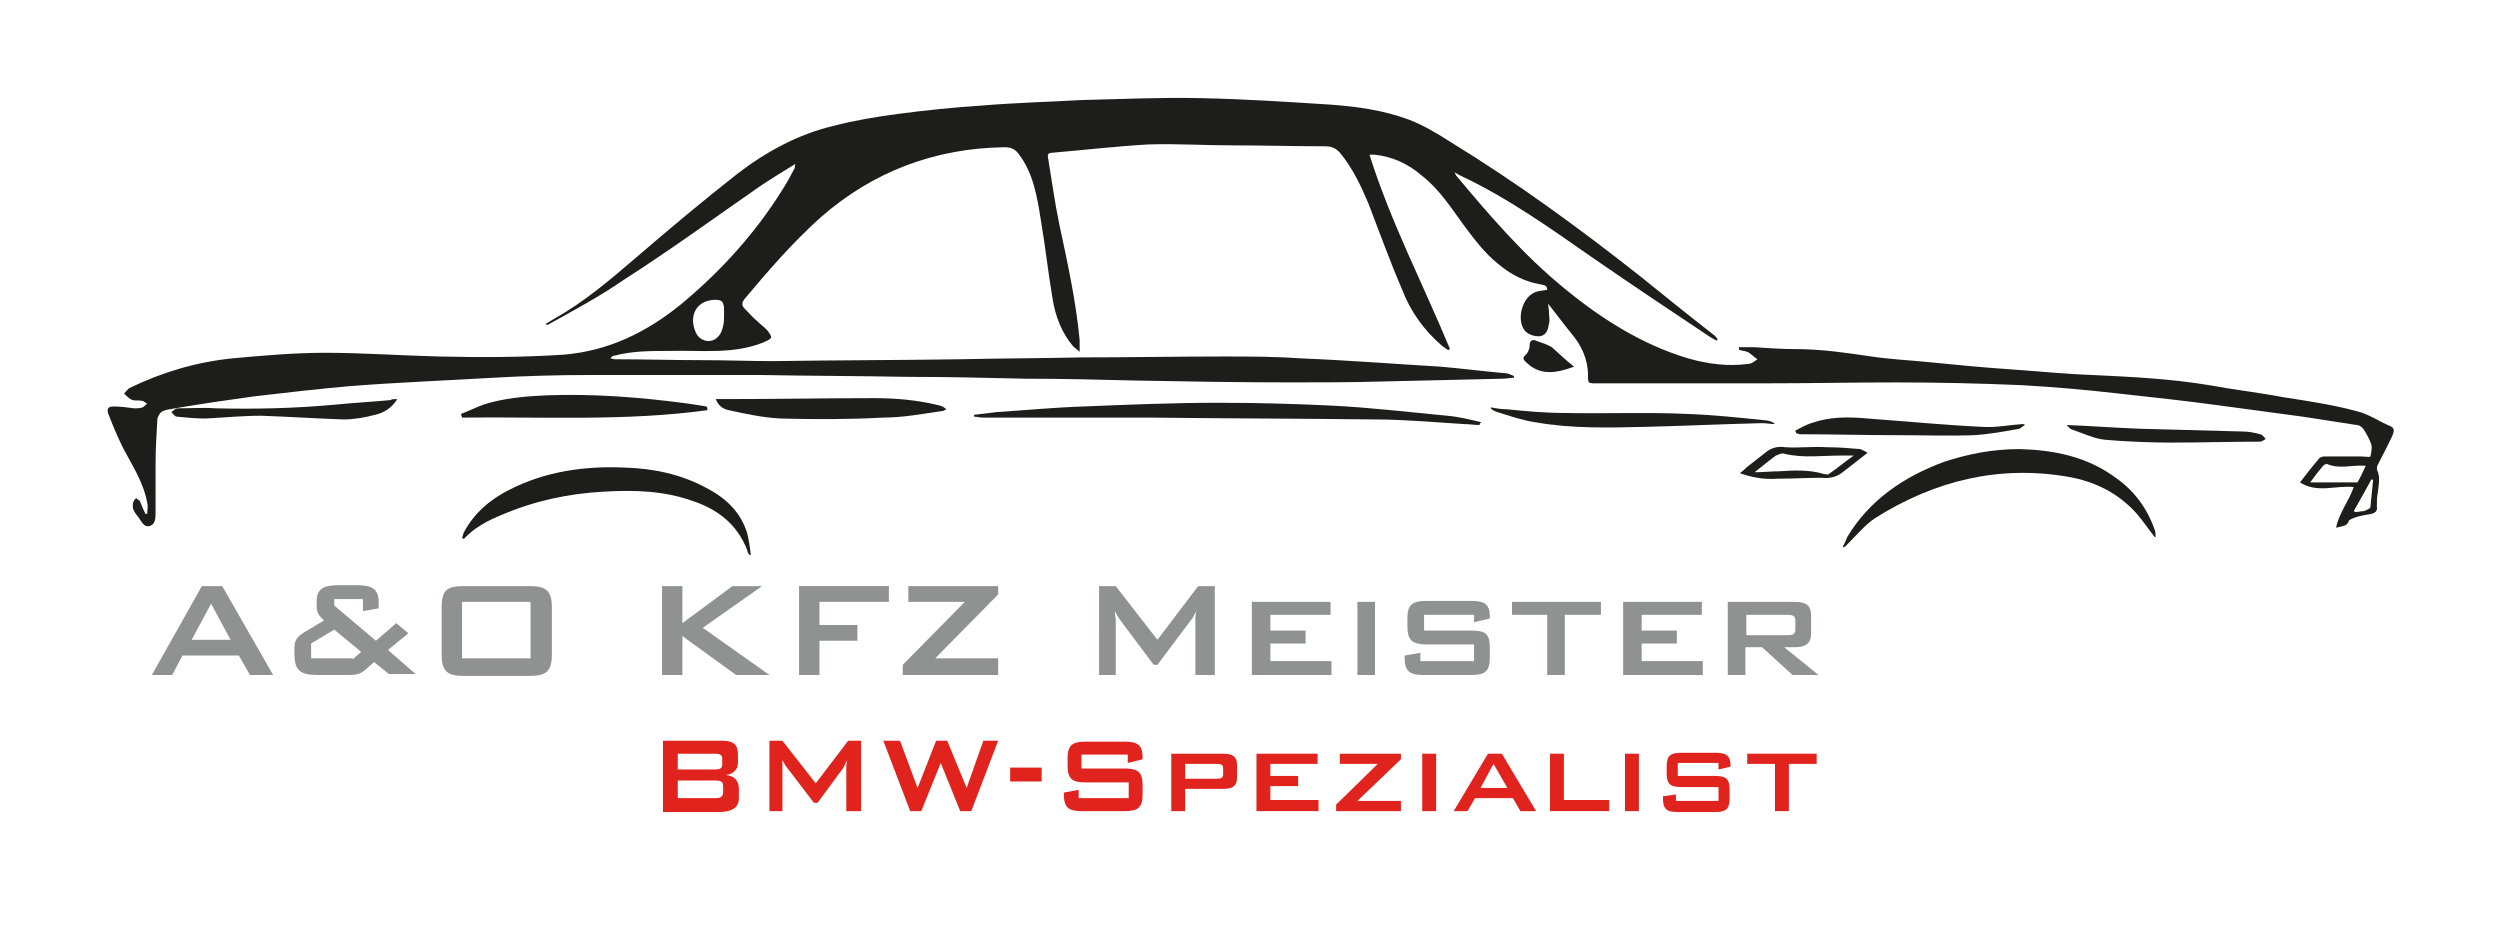 <?xml version="1.0" encoding="utf-8"?>
<!-- Generator: $$$/GeneralStr/196=Adobe Illustrator 27.6.0, SVG Export Plug-In . SVG Version: 6.00 Build 0)  -->
<svg version="1.1" id="Ebene_1" xmlns="http://www.w3.org/2000/svg" xmlns:xlink="http://www.w3.org/1999/xlink" x="0px" y="0px"
	 viewBox="0 0 270 100" style="enable-background:new 0 0 270 100;" xml:space="preserve">
<style type="text/css">
	.st0{fill:#1D1D1B;}
	.st1{fill:#909191;}
	.st2{fill:#E1231D;}
</style>
<g>
	<path class="st0" d="M85.9,17.7c-1.3,0.8-2.6,1.6-3.8,2.4c-4.9,3.4-9.7,6.9-14.7,10.1C64.8,32,62,33.5,59.3,35
		c-0.1,0.1-0.2,0.1-0.4,0c0.3-0.2,0.7-0.4,1-0.6c3.2-1.8,5.9-4.1,8.7-6.5c3.6-3.1,7.3-6.2,11-9.1c3.1-2.4,6.6-4.3,10.4-5.2
		c2.3-0.6,4.7-1,7-1.3c3-0.4,6-0.7,9-0.9c3.6-0.3,7.3-0.4,10.9-0.6c4.3-0.1,8.6-0.3,12.9-0.2c4.6,0.1,9.3,0.4,13.9,0.7
		c2.8,0.2,5.7,0.6,8.4,1.6c1.6,0.6,3.1,1.5,4.5,2.4c7.2,4.4,13.9,9.3,20.5,14.5c2.6,2.1,5.2,4.2,7.9,6.3c0.2,0.1,0.3,0.3,0.5,0.5
		c0,0.1-0.1,0.1-0.1,0.2c-0.2-0.1-0.5-0.3-0.7-0.4c-4.2-2.8-8.4-5.6-12.6-8.5c-4.6-3.2-9.2-6.5-14.3-8.9c-0.2-0.1-0.4-0.2-0.7-0.4
		c0.1,0.2,0.1,0.3,0.2,0.4c3.6,4.3,7.2,8.5,11.6,12.1c4,3.3,8.4,6.1,13.4,7.6c2.1,0.6,4.3,0.9,6.5,0.6c0.4,0,0.7-0.3,1-0.5
		c-0.3-0.2-0.6-0.5-0.9-0.7c-0.3-0.2-0.7-0.2-1-0.3c-0.1,0-0.1-0.1-0.1-0.3c0.6,0,1.1,0,1.7,0c1.5,0.1,2.9,0.2,4.4,0.2
		c2.8,0,5.5,0.4,8.2,0.8c2,0.3,4.1,0.4,6.1,0.6c3,0.3,6.1,0.6,9.1,0.8c2.9,0.2,5.8,0.5,8.7,0.6c4.2,0.2,8.4,0.4,12.6,1.1
		c2.7,0.5,5.4,0.8,8,1.3c2.6,0.4,5.3,0.8,7.9,1.5c1.3,0.3,2.4,1.1,3.6,1.6c0.5,0.2,0.5,0.5,0.3,1c-0.5,1.1-1.1,2.2-1.6,3.2
		c-0.1,0.2-0.1,0.4-0.1,0.5c0.4,0.8,0.2,1.6,0.1,2.5c-0.1,0.5-0.1,1-0.1,1.5c0.1,0.5-0.2,0.7-0.6,0.8c-0.6,0.1-1.2,0.2-1.8,0.4
		c-0.2,0.1-0.5,0.2-0.6,0.3c-0.2,0.7-0.8,0.6-1.4,0.8c0.3-1.6,1.4-2.9,1.9-4.4c-2-0.2-3.9,0.7-5.8-0.5c0.7-0.9,1.3-1.7,2-2.5
		c0.1-0.2,0.4-0.3,0.6-0.3c1.2,0,2.4,0,3.6,0c0.2,0,0.3,0,0.5,0c0.3,0,0.9,0.1,0.9,0c0.1-0.4,0.2-0.9,0.1-1.3
		c-0.2-0.6-0.5-1.1-0.8-1.6c-0.2-0.3-0.5-0.5-0.8-0.5c-1.9-0.3-3.9-0.6-5.8-0.9c-3-0.4-5.9-0.8-8.9-1.2c-3.7-0.5-7.3-0.9-11-1.3
		c-3.5-0.4-6.9-0.7-10.4-0.9c-4.6-0.2-9.1-0.3-13.7-0.3c-4.7,0-9.4,0.1-14.2,0.1c-6,0-12,0-18.1,0c-0.9,0-0.9,0-0.9-0.9
		c0-1.7-0.7-3.2-1.8-4.5c-0.9-1.1-1.7-2.2-2.5-3.2c0,0.2,0.1,0.7,0.1,1.1c0,0.3,0.1,0.7,0,1c-0.1,0.6-0.2,1.2-0.9,1.4
		c-0.6,0.1-1.5-0.2-1.8-0.7c-0.8-1.2-0.2-3.4,1.1-4c0.4-0.2,0.9-0.2,1.4-0.3c0-0.6-0.5-0.5-0.8-0.6c-1.7-0.3-3.2-1.1-4.5-2.2
		c-1.5-1.2-2.6-2.7-3.8-4.3c-1.3-1.8-2.6-3.8-4.4-5.2c-1.5-1.3-3.2-2.1-5.2-2.3c-0.1,0-0.3,0-0.5,0c2.3,7.3,5.8,14,8.7,21
		c-0.1,0-0.1,0.1-0.2,0.1c-0.2-0.1-0.4-0.3-0.6-0.4c-2-1.7-3.5-3.8-4.4-6.2c-1.3-3-2.4-6.1-3.6-9.2c-0.8-1.9-1.7-3.8-3-5.4
		c-0.4-0.5-0.9-0.8-1.6-0.8c-3.3,0-6.6-0.1-10-0.1c-3.1,0-6.1-0.2-9.2-0.1c-3.5,0.2-6.9,0.6-10.4,0.9c-0.4,0-0.5,0.2-0.4,0.6
		c0.4,2.4,0.7,4.7,1.2,7.1c0.9,4.2,1.8,8.3,2.2,12.5c0,0.4,0,0.7,0,1.3c-0.3-0.3-0.5-0.4-0.7-0.6c-1.2-1.4-1.9-3.2-2.2-5
		c-0.5-2.9-0.8-5.8-1.3-8.7c-0.4-2.5-0.8-5-2.4-7.1c-0.4-0.5-0.8-0.7-1.5-0.7c-7.5,0.1-14.2,2.6-19.9,7.6c-3,2.7-5.6,5.7-8.2,8.8
		c-0.3,0.4-0.3,0.7,0,1c0.5,0.5,0.9,1,1.4,1.4c0.3,0.3,0.7,0.6,1,0.9c0.2,0.2,0.5,0.7,0.5,0.8c-0.1,0.3-0.5,0.4-0.9,0.6
		c-3.3,1.3-6.7,0.8-10.1,0.9c-2,0-4,0-5.9,0.5c-0.2,0-0.3,0.1-0.5,0.3c0.2,0,0.3,0.1,0.5,0.1c3.3,0,6.5,0.1,9.8,0.1
		c2.4,0,4.8,0.1,7.3,0.1c6.7-0.1,13.4-0.1,20.2-0.2c4.3-0.1,8.7-0.1,13-0.2c5.1,0,10.3-0.1,15.4-0.1c2.8,0,5.5,0,8.3,0.2
		c5.1,0.2,10.1,0.6,15.2,0.9c2.3,0.2,4.6,0.5,6.9,0.7c0.4,0,0.7,0.2,1,0.3c0,0.1,0,0.1,0,0.2c-0.4,0-0.8,0.1-1.2,0.1
		c-4.3,0.1-8.7,0.2-13,0.3c-3.3,0.1-6.6,0.1-9.9,0.1c-5.6,0-11.1-0.1-16.7-0.2c-4-0.1-7.9-0.2-11.9-0.2c-4.3-0.1-8.5-0.2-12.8-0.2
		c-5.3-0.1-10.6-0.1-15.9-0.2c-6.1,0-12.3,0-18.4,0c-3.5,0-7,0.1-10.5,0.3c-5.1,0.3-10.3,0.5-15.4,0.9c-3.4,0.3-6.9,0.7-10.3,1.1
		c-2.9,0.4-5.7,0.8-8.6,1.3c-0.4,0.1-0.9,0.1-1.3,0.3c-0.3,0.1-0.5,0.5-0.6,0.8c-0.1,1.7-0.2,3.3-0.2,5c0,1.7,0,3.4,0,5.1
		c0,0.6,0,1.3-0.6,1.5c-0.7,0.2-0.9-0.5-1.3-1c-0.4-0.5-0.7-0.9-0.5-1.6c0.1-0.2,0.2-0.3,0.3-0.4c0.1,0.1,0.3,0.2,0.4,0.3
		c0.2,0.5,0.4,1,0.6,1.4c0.1,0,0.2,0,0.2,0c0-0.4,0.1-0.8,0-1.2c-0.4-2.2-1.6-4-2.6-5.9c-0.6-1.2-1.1-2.4-1.6-3.7
		c-0.2-0.6,0-0.8,0.6-0.8c0.7,0,1.5,0.1,2.2,0.2c0.3,0,0.6,0,0.9-0.1c0.2-0.1,0.3-0.3,0.5-0.4c-0.2-0.1-0.4-0.3-0.5-0.3
		c-0.4-0.1-0.8,0-1.1-0.1c-0.3-0.1-0.6-0.4-0.9-0.7c0.2-0.2,0.4-0.5,0.6-0.6c3.5-1.7,7.2-2.8,11.1-3.2c3.3-0.3,6.7-0.6,10-0.6
		c4.1,0,8.2,0.3,12.3,0.4c4.5,0.1,9,0.1,13.5-0.2c4.8-0.4,8.9-2.4,12.6-5.4c4.6-3.8,8.6-8.3,11.6-13.4c0.2-0.4,0.5-0.9,0.7-1.3
		C85.9,18,85.8,17.9,85.9,17.7 M78.2,33.9C78.2,33.9,78.2,33.9,78.2,33.9c0-0.1,0-0.3,0-0.4c0-1-0.3-1.2-1.3-1.1
		c-1.7,0.2-2.5,1.7-1.8,3.4c0.4,1.1,1.8,1.4,2.5,0.5c0.3-0.3,0.4-0.7,0.5-1.1C78.2,34.8,78.2,34.4,78.2,33.9 M249.5,52.1h5.1
		c0.3-0.5,0.6-1.1,0.9-1.8c-0.1,0-0.1,0-0.1,0c-1.4-0.1-2.8,0.4-4.1-0.2c-0.1,0-0.3,0.1-0.4,0.2C250.4,50.9,250,51.4,249.5,52.1
		 M256.3,51.8c-0.1,0-0.1,0-0.2,0c-0.6,1.1-1.2,2.2-1.9,3.4c0.1,0,0.1,0.1,0.2,0.1c0.3,0,0.6-0.1,0.9-0.1c0.2-0.1,0.6-0.2,0.7-0.4
		C256.1,53.8,256.2,52.8,256.3,51.8"/>
	<path class="st0" d="M80.9,59.9c-0.1-0.2-0.2-0.3-0.2-0.5c-1.1-2.8-3.2-4.4-5.9-5.3c-3.1-1.1-6.3-1.2-9.6-1c-3.8,0.2-7.5,1-11,2.5
		c-1.5,0.6-3,1.4-4.1,2.6c-0.1,0-0.1-0.1-0.2-0.1c0.1-0.2,0.1-0.4,0.2-0.6c1.1-2.1,2.9-3.6,4.9-4.6c3.9-2,8.2-2.6,12.5-2.4
		c3.1,0.1,6,0.7,8.8,2.2c2.1,1.1,3.7,2.6,4.4,4.9c0.2,0.8,0.3,1.6,0.4,2.4C81.1,59.9,81,59.9,80.9,59.9"/>
	<path class="st0" d="M232.7,58c-0.7-0.9-1.3-1.8-2-2.6c-2-2.2-4.5-3.4-7.3-3.9c-7.5-1.3-14.4,0.4-20.8,4.4c-1.1,0.7-2,1.8-3,2.8
		c-0.1,0.1-0.2,0.2-0.3,0.3c0,0-0.1,0.1-0.3,0.1c0.2-0.4,0.4-0.8,0.5-1.1c2.4-4,6.1-6.5,10.4-8.1c2.7-0.9,5.4-1.4,8.2-1.4
		c3.7,0.1,7.3,0.8,10.4,3.1c2,1.4,3.4,3.3,4.2,5.6c0.1,0.2,0.1,0.5,0.1,0.7C232.8,58,232.8,58,232.7,58"/>
	<path class="st0" d="M159.8,45.9c-0.6,0-1.1-0.1-1.7-0.1c-3.2-0.2-6.4-0.5-9.7-0.5c-8-0.1-16.1-0.1-24.1-0.2c-6.1,0-12.1,0-18.2,0
		c-0.3,0-0.6-0.1-0.9-0.1c0-0.1,0-0.1,0-0.2c0.8-0.1,1.7-0.2,2.5-0.3c3.1-0.2,6.2-0.5,9.3-0.6c4.9-0.2,9.7-0.4,14.6-0.4
		c4,0,8,0.1,12.1,0.3c4.2,0.2,8.4,0.7,12.6,1.1c1.2,0.1,2.4,0.4,3.7,0.7C159.8,45.7,159.8,45.8,159.8,45.9"/>
	<path class="st0" d="M76.4,44.3c-8.8,1.2-17.6,0.7-26.5,0.8c0-0.1-0.1-0.2-0.1-0.4c0.8-0.3,1.6-0.7,2.4-1c2.2-0.7,4.5-0.9,6.7-1
		c5.2-0.2,10.3,0.2,15.5,0.9c0.6,0.1,1.3,0.2,1.9,0.3C76.4,44,76.4,44.2,76.4,44.3"/>
	<path class="st0" d="M77.3,43.1c0.6,0,1,0,1.4,0c5.2,0,10.5-0.1,15.7-0.1c2.4,0,4.7,0.2,7.1,0.8c0.3,0.1,0.5,0.2,0.7,0.4
		c-0.2,0.1-0.3,0.2-0.5,0.2c-2.1,0.3-4.2,0.7-6.3,0.7c-3.7,0.2-7.4,0.2-11.1,0.1c-1.9-0.1-3.8-0.5-5.6-0.9
		C78.2,44.2,77.6,43.9,77.3,43.1"/>
	<path class="st0" d="M161,44c0.6,0.1,1.1,0.2,1.7,0.2c2.1,0.2,4.1,0.4,6.2,0.4c4.4,0.1,8.8-0.1,13.2,0.1c2.9,0.1,5.7,0.4,8.6,0.7
		c0.2,0,0.4,0.1,0.5,0.1c0.2,0.1,0.3,0.1,0.5,0.3c-0.5,0-0.9-0.1-1.4-0.1c-4.2,0.1-8.4,0.3-12.6,0.4c-4,0.1-8,0.2-11.9-0.5
		c-1.4-0.2-2.8-0.7-4.1-1.1c-0.3-0.1-0.5-0.2-0.7-0.4C161,44.1,161,44.1,161,44"/>
	<path class="st0" d="M42.9,43.1c-0.6,1-1.5,1.5-2.4,1.7c-1.1,0.3-2.3,0.5-3.4,0.5c-3-0.1-5.9-0.3-8.9-0.4c-2,0-4,0.2-6,0.3
		c-1,0-2.1-0.1-3.1-0.2c-0.2,0-0.4-0.3-0.6-0.5c0.2-0.1,0.4-0.4,0.7-0.4c1.4,0,2.7-0.1,4.1,0c4.3,0.1,8.6,0,12.9-0.4
		c2-0.2,4-0.3,6-0.5C42.3,43.1,42.5,43.1,42.9,43.1"/>
	<path class="st0" d="M193.9,46.5c0.6-0.3,1.1-0.6,1.7-0.8c2-0.7,4-0.7,6.1-0.5c4.1,0.3,8.2,0.7,12.4,0.9c1.4,0.1,2.9-0.2,4.3-0.3
		c0.1,0,0.2,0,0.3,0.1c-0.2,0.1-0.4,0.3-0.6,0.4c-1.6,0.3-3.3,0.6-4.9,0.7c-2.8,0.1-5.5,0-8.3,0c-3.5,0-7-0.1-10.5-0.1
		c-0.1,0-0.3-0.1-0.4-0.1C193.9,46.6,193.9,46.5,193.9,46.5"/>
	<path class="st0" d="M223.2,45.9c2.6,0.1,5.2,0.3,7.8,0.4c3.7,0.1,7.4,0.2,11.1,0.3c0.7,0,1.3,0.1,2,0.3c0.2,0,0.4,0.3,0.6,0.5
		c-0.2,0.1-0.4,0.3-0.6,0.3c-3.2,0-6.3,0.1-9.5,0.1c-2.4,0-4.8-0.1-7.2-0.3c-1.2-0.1-2.4-0.7-3.6-1.1
		C223.5,46.3,223.3,46,223.2,45.9"/>
	<path class="st0" d="M201.7,48.9c-1,0.8-1.8,1.4-2.7,2.1c-0.6,0.5-1.4,0.7-2.2,0.6c-1.6,0-3.2,0.1-4.8,0.1
		c-1.4,0.1-2.7-0.1-4.1-0.6c0.3-0.2,0.5-0.4,0.7-0.6c0.8-0.6,1.5-1.2,2.3-1.8c0.6-0.4,1.2-0.5,1.9-0.4c1.5,0.1,3-0.1,4.5,0
		c1.2,0,2.4,0.1,3.6,0.2C201.1,48.6,201.4,48.7,201.7,48.9 M189.5,51c1,0,1.8-0.1,2.6-0.1c1.6-0.1,3.3-0.2,4.9,0.3
		c0.2,0,0.4,0.1,0.5,0c0.9-0.6,1.7-1.3,2.7-2c-0.6,0-1,0-1.4,0c-2,0-4.1,0.3-6.1-0.2c-0.3-0.1-0.6,0.1-0.9,0.2
		C191.1,49.7,190.4,50.3,189.5,51"/>
	<path class="st0" d="M170,39.6c-1.9,0.7-3.6,1-5.1-0.4c-0.3-0.3-0.6-0.5-0.1-0.9c0.2-0.2,0.4-0.6,0.4-1c0-0.5,0.3-0.7,0.7-0.5
		c0.6,0.2,1.2,0.4,1.7,0.7C168.4,38.2,169.1,38.9,170,39.6"/>
	<path class="st1" d="M21.8,63.3H24l5.5,9.6H27l-1.2-2.1h-6.1l-1.1,2.1h-2.2L21.8,63.3z M24.9,69.1l-2.1-3.9l-2.1,3.9H24.9z"/>
	<path class="st1" d="M31.8,70.6V70c0-1,0.4-1.3,1.2-1.8l2-1.2c-0.6-0.5-0.8-0.9-0.8-1.5V65c0-1.4,0.7-1.8,2.4-1.8h1.9
		c1.7,0,2.4,0.4,2.4,1.9v0.6l-1.7,0.3v-1.3h-3.1v0.7l4.5,3.8l2.2-1.9l1.3,1.1l-2.2,1.8l3,2.6h-2.9l-1.6-1.3l-0.9,0.8
		c-0.6,0.5-1,0.6-1.8,0.6h-3.4C32.4,72.9,31.8,72.4,31.8,70.6 M38.1,71.2l0.9-0.8L36.1,68l-2.5,1.5v1.6H38.1z"/>
	<path class="st1" d="M50.1,63.3h7.1c1.8,0,2.4,0.5,2.4,2.3v5.1c0,1.8-0.6,2.3-2.4,2.3h-7.1c-1.8,0-2.4-0.5-2.4-2.3v-5.1
		C47.7,63.7,48.3,63.3,50.1,63.3 M57.3,65h-7.4v6.1h7.4V65z"/>
	<polygon class="st1" points="71.5,63.3 73.7,63.3 73.7,67.3 79.1,63.3 82.3,63.3 75.9,67.8 83.1,72.9 79.5,72.9 73.7,68.7 
		73.7,72.9 71.5,72.9 	"/>
	<polygon class="st1" points="86.3,63.3 96,63.3 96,65 88.5,65 88.5,67.5 92.6,67.5 92.6,69.2 88.5,69.2 88.5,72.9 86.3,72.9 	"/>
	<polygon class="st1" points="97.5,71.8 104.2,65 98.1,65 98.1,63.3 107.8,63.3 107.8,64.2 101,71.1 107.8,71.1 107.8,72.9 
		97.5,72.9 	"/>
	<path class="st1" d="M118.7,63.3h1.8l4.5,5.8l4.4-5.8h1.8v9.6h-2.1v-5.9c0-0.2,0-0.5,0.1-1c-0.2,0.4-0.4,0.8-0.6,1l-3.6,4.8h-0.4
		l-3.6-4.8c-0.2-0.3-0.4-0.6-0.6-1c0,0.4,0.1,0.7,0.1,1v5.9h-1.8V63.3z"/>
	<polygon class="st1" points="135.2,65 143.7,65 143.7,66.4 137.2,66.4 137.2,68.1 141,68.1 141,69.5 137.2,69.5 137.2,71.4 
		143.8,71.4 143.8,72.9 135.2,72.9 	"/>
	<rect x="146.6" y="65" class="st1" width="1.9" height="7.9"/>
	<path class="st1" d="M153.8,66.4v1.7h5.1c1.6,0,2,0.4,2,1.9V71c0,1.5-0.5,1.9-2,1.9h-5.1c-1.6,0-2.1-0.4-2.1-1.9v-0.2l1.7-0.3v0.9
		h5.8v-1.8h-5.1c-1.5,0-2.1-0.4-2.1-1.9v-0.9c0-1.5,0.5-1.9,2.1-1.9h4.7c1.5,0,2.1,0.3,2.1,1.7v0.2l-1.7,0.4v-0.8H153.8z"/>
	<polygon class="st1" points="169,72.9 167.1,72.9 167.1,66.4 163.3,66.4 163.3,65 172.9,65 172.9,66.4 169,66.4 	"/>
	<polygon class="st1" points="175.3,65 183.8,65 183.8,66.4 177.3,66.4 177.3,68.1 181.1,68.1 181.1,69.5 177.3,69.5 177.3,71.4 
		183.9,71.4 183.9,72.9 175.3,72.9 	"/>
	<path class="st1" d="M186.7,65h7.1c1.3,0,1.8,0.4,1.8,1.5v1.9c0,1.1-0.6,1.5-1.8,1.5h-1.1l3.7,3h-2.8l-3.3-3h-1.8v3h-1.9V65z
		 M188.6,66.4v2.2h4.4c0.6,0,0.9-0.1,0.9-0.6V67c0-0.5-0.3-0.6-0.9-0.6H188.6z"/>
	<path class="st2" d="M71.5,80H78c1.2,0,1.7,0.4,1.7,1.5v0.9c0,0.7-0.5,1.2-1.3,1.3c0.9,0.1,1.4,0.6,1.4,1.5v1c0,1-0.7,1.5-2.2,1.5
		h-6V80z M73.2,81.3v1.8h4c0.5,0,0.8-0.1,0.8-0.5v-0.7c0-0.4-0.3-0.5-0.8-0.5H73.2z M73.2,84.3v1.9h4c0.6,0,0.9-0.1,0.9-0.7V85
		c0-0.6-0.2-0.7-0.9-0.7H73.2z"/>
	<path class="st2" d="M83.1,80h1.4l3.6,4.6l3.5-4.6H93v7.6h-1.6v-4.7c0-0.1,0-0.4,0.1-0.8c-0.2,0.3-0.3,0.6-0.4,0.8l-2.8,3.8h-0.4
		L85,82.9c-0.2-0.2-0.3-0.5-0.5-0.8c0,0.3,0,0.6,0,0.8v4.7h-1.4V80z"/>
	<polygon class="st2" points="95.4,80 97.2,80 99.1,85.1 101.1,80 102.3,80 104.4,85.1 106.2,80 107.8,80 104.9,87.6 103.7,87.6 
		101.6,82.4 99.5,87.6 98.3,87.6 	"/>
	<rect x="109.1" y="82.9" class="st2" width="3.4" height="1.5"/>
	<path class="st2" d="M116.8,81.3V83h4.7c1.4,0,1.9,0.4,1.9,1.8v1c0,1.4-0.5,1.8-1.9,1.8h-4.7c-1.4,0-1.9-0.4-1.9-1.8v-0.2l1.6-0.3
		v0.9h5.4v-1.7h-4.7c-1.4,0-1.9-0.4-1.9-1.8v-0.8c0-1.4,0.5-1.8,1.9-1.8h4.3c1.4,0,1.9,0.4,1.9,1.7v0.2l-1.6,0.4v-0.9H116.8z"/>
	<path class="st2" d="M126.5,81.4h5.6c1,0,1.5,0.3,1.5,1.2V84c0,0.9-0.5,1.2-1.5,1.2H128v2.4h-1.5V81.4z M128,82.5v1.6h3.4
		c0.5,0,0.7-0.1,0.7-0.5V83c0-0.4-0.2-0.5-0.7-0.5H128z"/>
	<polygon class="st2" points="135.7,81.4 142.3,81.4 142.3,82.5 137.2,82.5 137.2,83.8 140.2,83.8 140.2,84.9 137.2,84.9 
		137.2,86.4 142.4,86.4 142.4,87.6 135.7,87.6 	"/>
	<polygon class="st2" points="144.3,86.9 148.8,82.5 144.7,82.5 144.7,81.4 151.3,81.4 151.3,82 146.6,86.5 151.3,86.5 151.3,87.6 
		144.3,87.6 	"/>
	<rect x="153.6" y="81.4" class="st2" width="1.5" height="6.2"/>
	<path class="st2" d="M160.7,81.4h1.5l3.7,6.2h-1.7l-0.8-1.4h-4.1l-0.8,1.4H157L160.7,81.4z M162.8,85.1l-1.5-2.6l-1.4,2.6H162.8z"
		/>
	<polygon class="st2" points="167.4,81.4 168.9,81.4 168.9,86.4 173.8,86.4 173.8,87.6 167.4,87.6 	"/>
	<rect x="175.5" y="81.4" class="st2" width="1.5" height="6.2"/>
	<path class="st2" d="M181.2,82.5v1.3h4c1.2,0,1.6,0.3,1.6,1.5v0.9c0,1.2-0.4,1.5-1.6,1.5h-4c-1.2,0-1.6-0.3-1.6-1.5V86l1.4-0.2v0.7
		h4.6V85h-4c-1.2,0-1.6-0.3-1.6-1.5v-0.7c0-1.2,0.4-1.5,1.6-1.5h3.7c1.1,0,1.6,0.3,1.6,1.4v0.1l-1.3,0.3v-0.7H181.2z"/>
	<polygon class="st2" points="193.2,87.6 191.7,87.6 191.7,82.5 188.7,82.5 188.7,81.4 196.2,81.4 196.2,82.5 193.2,82.5 	"/>
</g>
</svg>
